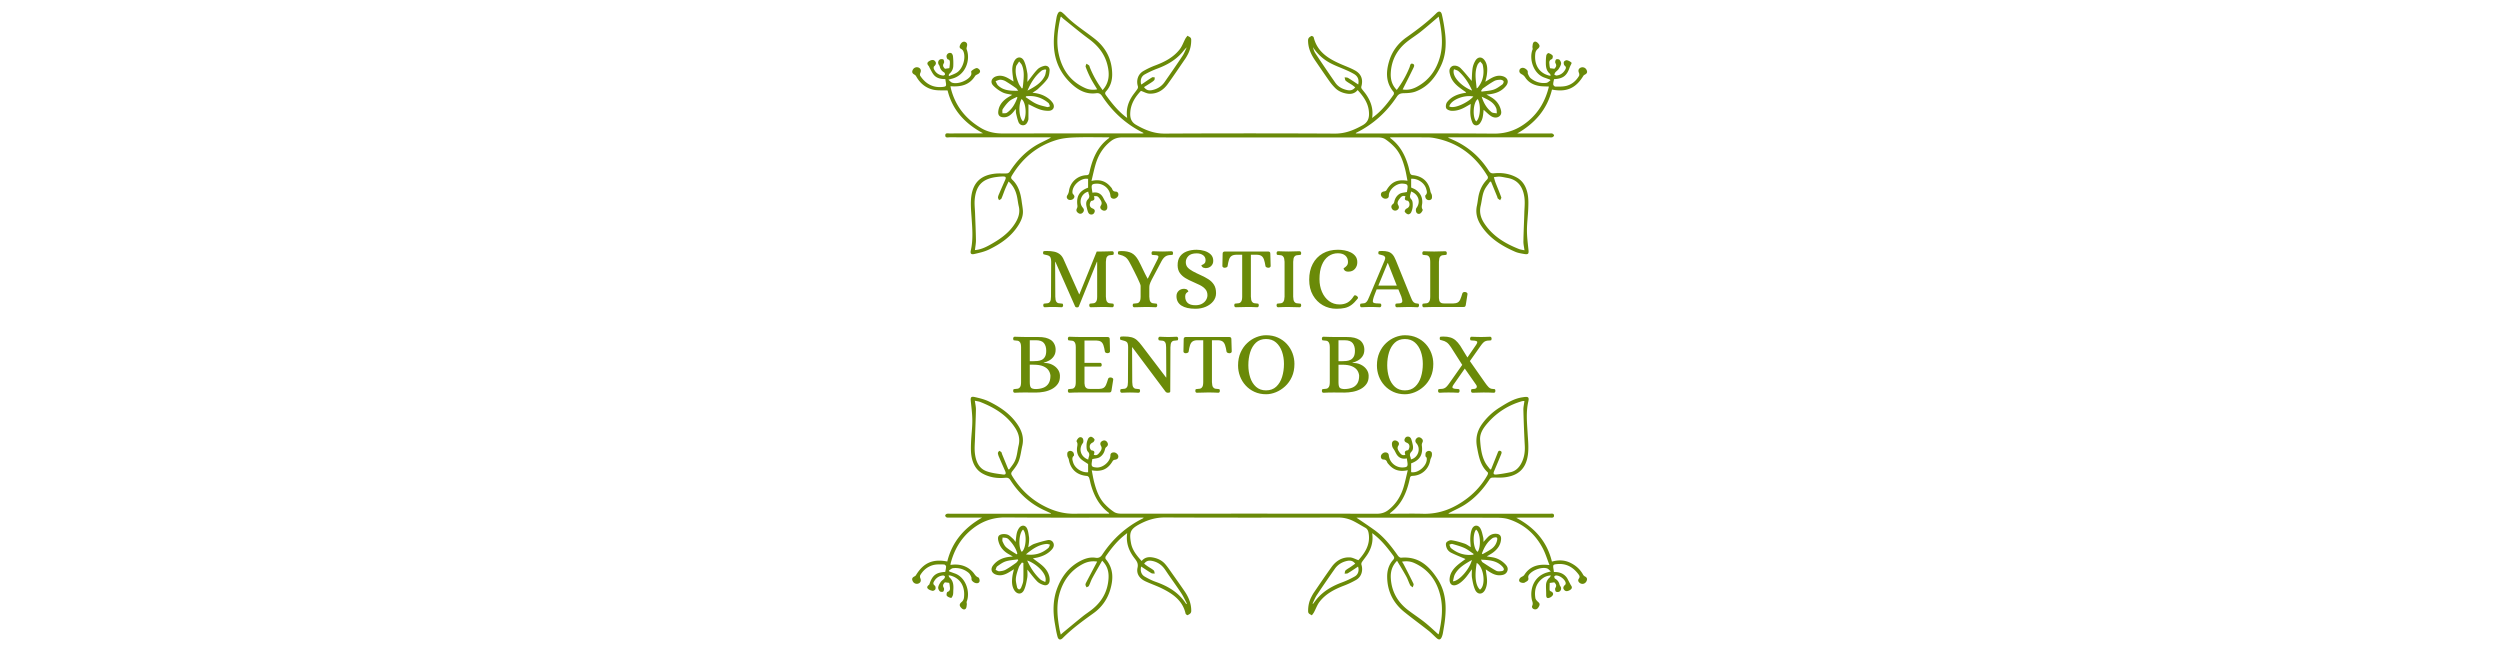 <svg xmlns="http://www.w3.org/2000/svg" xml:space="preserve" width="2000" height="521" data-id="lg_r9w1VHwFbQ8E6Xaker" data-version="1" viewBox="0 0 2000 521"><g data-padding="20"><g transform="translate(10 9.304)scale(.964)"><g fill="#6a8a08" paint-order="stroke"><path d="M892.79 149.397c-5.925 1.335-8.441 8.925-4.565 13.294 1.13 1.275 1.224 2.694.102 3.978s-2.575 1.42-3.952.425c-1.301-.935-1.93-2.125-1.046-3.8.357-.671.536-1.58.425-2.337-1.08-7.616 1.58-12.223 8.857-14.858v-7.301c-5.941-1.233-13.693 5.644-12.945 11.704.059.459.442.918.773 1.284 1.105 1.181 1.054 2.346-.008 3.476-1.148 1.216-3.57 1.42-4.658.374-1.207-1.156-1.046-2.312-.111-3.689a8.5 8.5 0 0 0 1.114-3.383 15.13 15.13 0 0 1 14.305-12.818c1.726-.06 2.236-.535 2.618-2.261 2.43-11.075 6.494-21.284 16.04-28.364.17-.12.263-.34.629-.817h-2.448c-8.96 0-17.935-.246-26.886.103-5.032.195-10.225.739-15.002 2.235-16.006 4.99-28.093 15.13-36.686 29.495-.774 1.292-.901 2.142.348 3.324 5.1 4.836 6.894 11.177 7.786 17.884.332 2.515.808 5.023 1.012 7.556.374 4.684-1.437 8.73-3.885 12.597-5.89 9.29-14.594 15.224-24.2 19.899-3.748 1.827-7.972 2.779-12.07 3.714-2.864.655-3.671-.255-3.034-3.094 2.032-9.044 1.207-18.096.604-27.2-.391-5.907-1.012-11.968-.18-17.765 1.676-11.645 8.238-17.4 19.95-18.623 3.188-.332 6.444 0 9.657-.179a3.4 3.4 0 0 0 2.21-1.377c5.38-8.355 11.976-15.572 20.34-20.961 3.74-2.414 7.88-4.208 11.849-6.273.663-.348 1.369-.62 2.015-1.326h-2.38q-40.8.009-81.592-.025c-1.385 0-3.672.773-3.69-1.522-.016-2.473 2.373-1.649 3.818-1.657 8.194-.077 16.379-.034 24.573-.043.73 0 1.462-.06 2.94-.127-15.341-8.186-25.575-19.72-29.4-35.53-4.208-.17-8.118.204-11.764-.595-6.401-1.394-11.161-5.39-14.348-11.17a3.4 3.4 0 0 0-1.377-1.342c-1.922-1.046-2.347-2.253-1.327-4.149a3.74 3.74 0 0 1 4.973-1.615c1.683.842 2.048 2.5 1.198 4.327-.314.68-.442 1.827-.076 2.38 4.3 6.443 10.166 9.979 18.148 9.29 3.382-.297 3.62-.62 3.076-3.969-.136-.824-.246-1.649-.382-2.584-3.698.008-7.15-.629-9.554-3.477-1.403-1.657-2.287-3.757-3.383-5.66-.323-.57-.476-1.267-.893-1.743-1.59-1.81-1.42-2.992.697-4.182 1.607-.91 3.358-1.309 4.633.255 1.224 1.496.646 2.941-.816 4.216-.417.365-.485 1.59-.213 2.193 1.48 3.298 4.13 5.108 7.71 5.474.5.051 1.445-.502 1.513-.884.094-.544-.272-1.505-.731-1.76a7.23 7.23 0 0 1-3.621-4.853 4.3 4.3 0 0 0-.688-1.386c-1.182-1.632-.58-4.08 1.342-4.658.774-.229 2.202-.119 2.5.357.475.765.705 2.244.263 2.924-1.377 2.16-.187 3.417.926 4.633l3.655-.502c.136-1.249.442-2.89.442-4.539 0-1.13.034-2.363-1.717-2.796-.595-.145-1.258-2.117-1.028-3.035.434-1.708 2.023-2.72 3.766-2.159.739.238 1.436 1.65 1.53 2.601q.424 3.893.27 7.812a8.76 8.76 0 0 1-3.186 6.698c-.34.28-.45.824-.671 1.25l.458.696c2.108-.926 4.352-1.632 6.29-2.839 5.024-3.136 7.778-12.155 5.5-17.595a4 4 0 0 0-1.683-1.963c-1.921-.918-1.59-2.236-.901-3.655.986-2.049 2.728-2.95 4.24-2.202 1.667.825 1.625 2.219 1.242 3.774-.187.748-.442 1.666-.187 2.312 3.366 8.636-.773 21.556-12.342 24.404-.663.162-1.317.374-2.84.808 1.336 1.079 2.135 2.15 3.163 2.473 4.7 1.496 12.819-1.649 15.394-5.805.264-.426.468-.953.51-1.446.077-.841-.348-2.125.068-2.473 1.224-1.046 2.686-2.049 4.216-2.406.765-.178 2.278.884 2.72 1.76.663 1.3-.187 2.482-1.504 3.204-.842.468-1.922.867-2.39 1.607-4.733 7.565-11.916 9.163-20.433 8.483.128.68.22 1.385.39 2.074 3.707 14.484 12.369 25.202 25.1 32.716 5.433 3.205 11.417 4.429 17.75 4.42 38.632-.05 77.265-.025 115.906-.025.306 0 .612-.042 1.062-.076-.17-.247-.246-.46-.391-.536-14.101-6.995-25.321-17.246-33.957-30.328-1.301-1.963-2.695-2.737-4.905-2.431-7.94 1.097-14.458-2.261-20-7.284-9.24-8.365-14.4-18.786-15.105-31.493-.45-8.211.799-16.15 2.185-24.123.187-1.054.527-2.108.977-3.077.927-1.972 2.159-2.244 3.842-.901q1.445 1.165 2.737 2.499c7.25 7.489 16.159 12.895 24.242 19.329 9.359 7.446 14.272 17.263 14.365 29.308.043 5.253-1.394 10.09-4.99 14.076-1.053 1.173-1.121 1.997-.135 3.349 4.75 6.511 9.74 12.775 16.14 17.782.35.272.724.518 1.429 1.02-.994-6.299.417-11.807 3.426-16.873 1.487-2.507 3.45-4.734 5.083-7.165.382-.57.578-1.539.382-2.168-1.521-4.81 0-9.953 4.344-12.563a64 64 0 0 1 10.208-4.836c7.778-2.933 15.02-6.69 20.205-13.362 1.989-2.55 3.05-5.806 4.607-8.704.484-.901 1.19-1.692 1.802-2.533 1.207.91 3.034 1.147 3.077 3.255.076 4.42-.825 8.585-2.941 12.478-.587 1.088-1.173 2.185-1.87 3.196-4.845 7.064-9.614 14.178-14.62 21.123-3.715 5.16-8.781 8.338-15.335 8.015-2.21-.11-4.352-1.402-6.944-2.295-4.411 4.599-8.296 10.294-8.831 17.57-.315 4.216.33 8.058 4.785 10.616 7.412 4.259 14.816 7.31 23.707 7.26q70.703-.375 141.397 0c8.56.042 15.708-2.908 22.882-6.903 5.134-2.856 5.754-7.131 5.15-12.155-.815-6.791-4.623-11.968-9.264-17.076-2.21 2.78-5.16 3.519-8.466 3.052-3.918-.562-7.471-1.998-10.285-4.854a42.5 42.5 0 0 1-4.48-5.287c-4.088-5.797-8.066-11.67-12.078-17.535-3.408-4.99-5.822-10.277-5.831-16.541 0-2.261 1.41-2.899 2.78-3.706.322-.196 1.733.535 1.86 1.028 3.06 12.64 12.87 18.199 23.648 22.797 3.612 1.539 7.327 2.916 10.735 4.828 5.253 2.95 6.843 7.625 5.16 13.413-.153.527.034 1.318.365 1.776 1.207 1.7 2.644 3.239 3.8 4.965 3.8 5.677 5.967 11.823 4.802 19.277 1.488-1.19 2.678-2.09 3.817-3.06 5.508-4.709 9.894-10.395 14.008-16.294.374-.527.374-1.836-.026-2.304-6.58-7.803-6.358-16.592-3.638-25.619 2.465-8.177 7.395-14.747 14.348-19.669 8.704-6.17 17.255-12.503 24.837-20.068 2.142-2.134 3.96-1.675 4.624 1.402a142 142 0 0 1 2.78 16.864c.782 8.534.213 17.068-3.434 24.965-4.488 9.698-10.838 17.91-21.25 21.811-2.924 1.096-6.29 1.317-9.46 1.368-2.653.043-4.43.408-6.087 2.899-8.56 12.928-19.745 23.026-33.702 29.937-.11.051-.162.204-.442.595h2.839c37.247 0 74.485-.187 111.732.119 11.17.093 20.417-3.494 28.79-10.557 9-7.59 14.254-17.255 16.983-28.5-2.822-.162-5.585-.043-8.245-.528-4.77-.875-8.874-2.992-11.594-7.301a7.2 7.2 0 0 0-2.652-2.338c-1.615-.841-2.423-1.929-1.87-3.706.442-1.428 2.533-2.142 4.148-1.326a5.95 5.95 0 0 1 2.44 2.015c.45.731.05 1.946.424 2.771.578 1.283 1.24 2.728 2.295 3.57 3.766 3.009 8.169 4.386 12.97 3.774 1.183-.153 2.237-1.318 3.342-2.023l-.35-.672q-2.345-.858-4.7-1.691c-9.24-3.281-12.8-15.683-9.791-23.256.289-.714-.18-1.7-.06-2.525.17-1.19.204-2.694.927-3.442 1.156-1.19 2.558-.476 3.63.637 1.929 2.023 1.657 3.341-.476 5.083a5.6 5.6 0 0 0-1.717 3.4c-1.037 8.339 2.184 16.057 11.509 18.48.272.067.586.008 1.334.008-.348-.714-.45-1.318-.816-1.615-2.771-2.32-3.29-5.483-3.298-8.789 0-2.142.06-4.318.408-6.418.119-.748 1.369-2.014 1.75-1.895 1.284.391 2.695 1.08 3.469 2.091.425.552-.076 2.754-.595 2.932-2.865.995-2.091 3.154-1.98 5.117.05.901.322 1.785.44 2.44l3.597.45c1.148-1.224 2.218-2.507.893-4.658-.434-.697-.12-2.388.484-3.026.442-.467 2.295-.34 2.839.204.808.8 1.522 2.295 1.343 3.332-.272 1.573-1.207 3.086-2.117 4.463-.654.986-1.784 1.649-2.575 2.567-.46.535-.663 1.283-.977 1.938.629.28 1.283.841 1.878.782 3.23-.315 5.602-2.066 7.208-4.828.689-1.182 1.003-2.244-.45-3.4-.663-.527-.952-2.202-.638-3.077.255-.714 1.776-1.539 2.542-1.386a8 8 0 0 1 3.816 2.074c.298.298-.74 1.955-1.164 2.984-.111.272-.255.544-.35.824-2.336 6.996-5.515 9.444-13.012 9.826-.247 1.42-.731 2.916-.672 4.395.026.646 1.139 1.793 1.76 1.793 3.119-.017 6.358.128 9.324-.663 4.446-1.198 7.897-4.156 10.277-8.151.382-.646.323-1.836 0-2.567-.774-1.76-.502-3.281 1.07-4.19a3.715 3.715 0 0 1 5.152 1.555c1.003 1.904.578 3.111-1.394 4.105-.434.221-.918.536-1.156.935-6.222 10.294-13.983 13.779-26.061 11.433-3.995 16.456-14.23 28.084-28.858 36.414h26.996c.774 0 1.624-.128 2.287.161.578.255 1.317 1.029 1.283 1.539-.025.518-.816 1.207-1.42 1.436-.68.255-1.521.102-2.294.102h-83.905l-.153.349 3.62 1.598c12.607 5.516 22.55 14.161 29.955 25.712 1.182 1.836 2.193 2.389 4.548 2.151 6.545-.663 13.047.357 18.819 3.587 5.397 3.017 8.015 8.347 9.027 14.212.646 3.757.535 7.684.39 11.517-.22 6.01-1.062 12.011-1.07 18.012 0 5.295.654 10.6 1.232 15.878.408 3.68-.051 4.378-3.74 3.74-2.5-.433-5.074-.858-7.37-1.861-10.964-4.786-20.91-10.949-27.803-21.149-3.536-5.227-5.236-10.76-3.842-17.076.502-2.252.74-4.573 1.122-6.851.986-5.788 3.315-10.88 7.514-15.096.442-.45.646-1.725.34-2.252-10.336-17.519-25.194-28.688-45.492-32.105a33 33 0 0 0-5.525-.349c-9.962-.034-19.932-.017-29.996-.017.085.29.085.578.212.672 7.956 5.882 12.29 14.084 14.935 23.358.544 1.93.84 3.927 1.479 5.822.212.63 1.105 1.42 1.734 1.471 8.372.654 13.702 5.44 15.12 13.625.188 1.063 1.038 2.023 1.19 3.086.154 1.071.214 2.618-.407 3.238-1.283 1.284-3.145 1.054-4.352-.229-.612-.655-1.003-2.584-.595-2.95 1.887-1.7 1.122-3.553.638-5.32-1.386-5.016-7.115-8.815-12.495-8.39v7.259c1.394.663 2.737 1.105 3.842 1.87 3.765 2.61 5.652 6.222 5.372 10.871-.111 1.845-.952 3.655.348 5.568.306.442-.841 2.329-1.725 3.026a2.295 2.295 0 0 1-3.57-.833c-.46-.978-.493-2.746.11-3.536 3.732-4.905 1.81-11.475-4.496-13.685-.043 2.27-2.074 4.165.357 6.672 1.122 1.156 1.105 3.723 1.045 5.636a13.6 13.6 0 0 1-1.394 5.185c-.348.756-1.776 1.632-2.465 1.462a4.76 4.76 0 0 1-2.745-2.219c-.255-.484.629-2.159 1.343-2.465 2.176-.935 2.924-2.482 2.507-4.59-.153-.782-.926-1.997-1.504-2.048-2.67-.255-2.525-1.709-1.717-3.57-2.304-1.046-3.587.246-4.76 1.768-1.25 1.615-2.482 3.366-1.301 5.448.952 1.683.723 2.95-.714 4.03a3.11 3.11 0 0 1-4.326-.766c-1.03-1.58-.876-2.992.782-4.207.527-.391.884-1.216 1.028-1.904.595-2.805 2.134-5.117 4.463-6.511 1.589-.952 3.748-.969 6.009-1.496l.39-2.431c.554-3.604-.067-4.208-3.756-4.522-5.584-.485-11.696 5.16-11.653 10.004.017 1.853-1.284 2.533-2.95 2.516-1.717-.017-3.612-1.742-3.612-3.332 0-1.802 1.105-2.524 2.796-2.754.638-.085 1.496-.433 1.785-.935 4.046-6.876 8.985-9.248 17.468-7.862-.697-3.477-1.2-6.783-2.05-9.996-1.733-6.528-3.951-12.912-8.694-17.944a44.2 44.2 0 0 0-7.71-6.579c-1.547-1.028-3.774-1.419-5.695-1.419-35.538-.051-71.085.017-106.624.017q-52.955-.009-105.935-.085c-3.494 0-6.588.884-9.41 3.085-6.477 5.041-10.523 11.645-12.767 19.397-1.25 4.327-2.167 8.747-3.366 13.66 6.715-1.547 11.722.051 15.7 4.675.5.586 1.113 1.147 1.377 1.844.569 1.513 1.343 2.287 3.145 2.33 1.419.033 2.269 1.249 2.074 2.821-.204 1.607-2.168 3.18-3.851 3.086-1.572-.094-2.567-.825-2.728-2.542-.553-5.754-5.797-10.225-11.637-9.953-3.697.17-4.292.892-3.74 4.522l.45 3c3.562-.73 6.478.238 8.44 3.298.664 1.029 1.14 2.168 1.744 3.239.637 1.139 1.589 2.184 1.912 3.4.315 1.181.459 2.788-.11 3.74-.884 1.487-2.644 1.555-4.097.586-1.292-.858-1.828-2.193-.893-3.604 1.343-2.031.357-3.723-.705-5.304-1.683-2.516-2.457-2.813-5.075-2.405.765 1.997.706 3.51-2.031 3.8-.544.059-1.207 1.674-1.326 2.634-.204 1.632.442 2.95 2.193 3.63 1.394.535 2.388 1.513 1.657 3.238-.688 1.632-2.023 2.16-3.587 1.683-.68-.204-1.385-.986-1.674-1.674-.561-1.369-.876-2.848-1.224-4.301-.536-2.244-.757-4.641.918-6.375 1.419-1.462 1.564-2.737.858-4.437-.255-.612-.306-1.309-.45-1.972Zm-66.164-8.423c-1.063 2.312-2.057 4.309-2.9 6.375-1.053 2.567-1.894 5.219-3.025 7.752-.28.629-1.326.926-2.014 1.377-.306-.774-.893-1.564-.842-2.312.068-1.037.544-2.083.969-3.069q2.397-5.644 4.905-11.228c1.062-2.372.67-3.111-1.93-3.069a49 49 0 0 0-5.066.425c-11.62 1.454-17.051 6.792-18.181 18.445-.374 3.876.136 7.846.272 11.764.255 7.387.62 14.782.73 22.168.043 2.712-.526 5.432-.832 8.296 4.41-.374 8.202-2.031 11.857-4.037 8.602-4.726 16.635-10.107 21.837-18.794 2.499-4.182 3.859-8.517 2.677-13.447-.595-2.473-.841-5.015-1.343-7.514-.977-4.938-2.898-9.392-7.114-13.132m428.128 57.094c-.34-2.66-.935-5.066-.893-7.446.136-7.854.527-15.708.757-23.562.127-4.31.637-8.687.059-12.911-1.13-8.322-5.108-14.671-14.288-16.184-2.057-.34-4.09-.884-6.154-1.02-1.615-.111-3.256.255-4.888.408.442 1.496.79 3.034 1.352 4.488 1.58 4.097 3.315 8.134 4.802 12.265.22.62-.595 1.607-.926 2.423-.672-.51-1.403-.952-1.981-1.547-.29-.298-.272-.867-.442-1.301l-5.134-12.512-.8-.093c-1.325 1.844-2.795 3.604-3.943 5.55-2.61 4.446-2.694 9.588-3.86 14.442-1.3 5.465.069 10.191 3.027 14.688 6.979 10.59 17.264 16.719 28.722 21.25 1.343.527 2.83.671 4.59 1.062M904.74 65.154c.374-.519.544-.774.739-1.012 4.938-6.06 4.905-12.98 3.137-20.009-2.295-9.154-7.888-15.98-15.453-21.53-7.2-5.287-14.034-11.076-21.021-16.66-.688-.553-1.292-1.199-2.006-1.862-.255.442-.425.629-.476.833-2.261 10.09-3.646 20.307-1.385 30.498 2.813 12.708 9.68 22.585 21.955 28.025a15.9 15.9 0 0 0 9.91 1.037c-1.945-3.281-3.926-6.316-5.583-9.52a84 84 0 0 1-3.953-9.112c-.263-.697.383-1.734.604-2.618.748.476 1.572.867 2.218 1.462.357.323.4.977.595 1.487a81.6 81.6 0 0 0 10.719 18.989Zm248.905-.561c3.986.697 7.896-.145 11.602-2.091 10.353-5.44 16.499-14.246 19.465-25.271 2.295-8.551 1.7-17.289.255-25.95-.39-2.372-.91-4.726-1.385-7.149-5.21 4.395-10.013 8.619-15.011 12.606-3.672 2.932-7.718 5.397-11.39 8.338-8.202 6.562-12.792 15.139-13.38 25.67-.288 5.304.902 10.226 4.973 14.229a83.3 83.3 0 0 0 10.617-18.776c.51-1.275.56-3.723 2.72-2.873 2.006.79.765 2.762.162 4.02-2.772 5.746-5.696 11.424-8.628 17.247m-39.364-1.76c-.884-.688-1.623-1.343-2.43-1.887-1.794-1.198-3.75-2.184-5.39-3.561-.663-.553-.671-1.887-.977-2.865.96.153 2.074.034 2.847.493 2.865 1.709 5.61 3.604 8.45 5.457.807-3.978-.204-6.715-3.41-8.661a59 59 0 0 0-6.391-3.205c-4.496-2.014-9.171-3.655-13.506-5.967a38.25 38.25 0 0 1-14.272-13.183c.476 1.734.935 3.485 1.887 4.913a1269 1269 0 0 0 16.71 24.684c2.339 3.349 5.815 5.202 9.819 6.052 2.533.535 4.743.212 6.664-2.279Zm-175.27-.204c1.828 2.567 3.953 3.026 6.4 2.559 4.447-.85 8.093-3.035 10.686-6.741 5.03-7.2 10.03-14.424 14.89-21.743 1.438-2.167 2.356-4.683 3.512-7.046-1.71 1.436-2.865 3.179-4.242 4.717-5.49 6.12-12.41 10.005-20.051 12.852a76.5 76.5 0 0 0-10.66 4.93c-2.914 1.632-3.8 4.837-2.863 8.347.27-.153.526-.272.756-.425 2.745-1.853 5.44-3.774 8.253-5.525.536-.331 1.496 0 2.26.034-.126.765 0 1.743-.432 2.244-.79.91-1.87 1.598-2.89 2.27-1.785 1.181-3.63 2.278-5.627 3.527Zm176.273 357.298c4.973 3.408 10.15 6.825 15.18 10.455 7.88 5.695 13.737 13.26 19.279 21.122.57.808 1.802 1.751 2.644 1.674 14.518-1.3 23.384 6.945 30.455 18.02 6.58 10.303 7.234 21.769 5.925 33.508-.408 3.672-1.088 7.318-1.7 10.973a15.3 15.3 0 0 1-.884 3.111c-1.003 2.508-2.363 2.865-4.377 1.088-2.261-1.998-4.301-4.242-6.664-6.103-6.605-5.21-13.405-10.166-19.958-15.427-9.325-7.489-14.28-17.264-14.383-29.3-.05-5.253 1.352-10.107 4.973-14.076 1.19-1.309 1.003-2.21.026-3.545-4.71-6.443-9.665-12.648-16.006-17.595-.348-.272-.722-.518-1.436-1.037.969 6.282-.408 11.79-3.426 16.847-1.496 2.508-3.451 4.735-5.083 7.166-.382.57-.595 1.538-.4 2.167 1.522 4.837.034 9.98-4.31 12.563a70.6 70.6 0 0 1-10.65 4.998c-7.6 2.941-14.705 6.656-19.78 13.201-1.98 2.558-3.068 5.805-4.623 8.704-.485.91-1.182 1.708-1.777 2.558-1.24-.875-3.051-1.139-3.094-3.238-.085-4.335.765-8.44 2.814-12.266.62-1.156 1.232-2.329 1.972-3.408 4.845-7.064 9.613-14.178 14.61-21.123 3.716-5.159 8.773-8.347 15.327-8.04 2.21.101 4.36 1.393 7.012 2.303 5.338-5.993 10.08-12.895 8.458-22.38-.332-1.939-.96-3.528-2.763-4.531-3.502-1.938-6.902-4.097-10.497-5.848a27.54 27.54 0 0 0-12.325-2.627c-47.83.085-95.66.162-143.49-.059-7.997-.034-14.933 2.201-21.75 5.958-7.25 3.995-7.795 7.021-6.392 15.122 1.02 5.907 4.7 10.472 8.874 15.053 2.329-2.932 5.457-3.57 8.908-3 4.156.697 7.88 2.371 10.659 5.593 2.057 2.388 3.816 5.032 5.635 7.607q5.16 7.268 10.226 14.595c3.442 4.981 5.763 10.319 5.72 16.575-.017 2.286-1.64 2.745-2.966 3.578-.238.145-1.598-.73-1.726-1.3-2.448-10.778-10.472-16.346-19.524-20.842-4.48-2.227-9.257-3.834-13.796-5.95-4.726-2.202-7.718-6.112-6.562-11.28.85-3.79-.918-5.763-2.762-8.202-4.497-5.933-6.962-12.495-5.831-20.553-1.454 1.156-2.635 2.048-3.766 3.017-5.508 4.71-9.902 10.387-14.016 16.295-.374.535-.391 1.844 0 2.303 6.587 7.795 6.375 16.592 3.655 25.611a36.13 36.13 0 0 1-13.796 19.252c-8.908 6.41-17.773 12.844-25.56 20.647-1.886 1.887-3.595 1.496-4.31-1.088-.976-3.553-1.554-7.225-2.192-10.863-1.717-9.809-1.683-19.635 1.777-29.028 3.62-9.8 9.656-17.9 19.176-22.916 4.037-2.125 8.228-3.468 12.886-2.737 2.397.374 4.012-.382 5.49-2.618 8.594-13.005 19.797-23.179 33.839-30.124.11-.05.17-.204.493-.603h-2.856c-37.247 0-74.485.187-111.732-.119-11.17-.094-20.417 3.485-28.798 10.54-8.61 7.259-13.804 16.464-16.677 27.166-.136.493-.17 1.011-.272 1.7 5.287-.765 10.19-.153 14.628 2.584a19.6 19.6 0 0 1 4.02 3.4c1.412 1.564 2.21 3.587 4.523 4.411.663.238 1.258 2.321.96 3.281-.518 1.675-2.32 1.734-3.74 1.224a5.95 5.95 0 0 1-2.66-2.074c-.468-.697-.077-1.929-.442-2.754-.578-1.283-1.233-2.728-2.278-3.57a16.83 16.83 0 0 0-12.971-3.79c-1.19.152-2.244 1.317-3.366 2.014l.34.688 4.692 1.692c9.282 3.298 12.81 15.708 9.809 23.247-.29.714.16 1.692.05 2.516-.17 1.19-.186 2.695-.91 3.451-1.146 1.199-2.557.502-3.628-.62-1.938-2.023-1.675-3.383.45-5.092a5.6 5.6 0 0 0 1.726-3.383c1.045-8.27-2.125-16.048-11.492-18.487-.272-.068-.587-.009-1.326-.009.323.689.425 1.292.782 1.607 3.22 2.822 3.485 6.52 3.213 10.404-.102 1.377.017 2.796-.298 4.114-.23.96-1.173 2.618-1.513 2.541-1.3-.263-2.805-.841-3.587-1.819-.476-.595-.05-2.932.468-3.128 2.95-1.096 2.082-3.323 1.946-5.346-.06-.825-.314-1.64-.442-2.236l-3.561-.45c-1.13 1.215-2.236 2.49-.893 4.641.434.697.128 2.388-.476 3.026-.442.467-2.295.348-2.84-.196-.806-.799-1.52-2.295-1.35-3.332.263-1.564 1.19-3.102 2.116-4.454.706-1.037 1.92-1.725 2.77-2.677.418-.468.8-1.258.69-1.81-.077-.392-1.03-.893-1.547-.85a9.01 9.01 0 0 0-7.072 4.266c-.901 1.36-1.717 2.72.238 4.157.603.442.799 2.082.493 2.915-.255.689-1.615 1.522-2.32 1.394-1.412-.255-3.027-.833-3.98-1.827-1.121-1.182-.101-2.397 1.072-3.247.204-.153.272-.519.366-.799 2.354-7.013 5.542-9.46 13.022-9.826.255-1.496.697-3.06.68-4.624 0-.561-1.148-1.573-1.768-1.573-2.975-.017-6.07-.238-8.891.502-4.616 1.207-8.237 4.182-10.72 8.313-.39.646-.33 1.836-.007 2.567.807 1.819.433 3.502-1.258 4.318a3.74 3.74 0 0 1-4.964-1.675c-1.012-1.904-.578-3.119 1.385-4.105a3 3 0 0 0 1.165-.927c6.256-10.319 14-13.804 26.06-11.44 4.004-16.448 14.23-28.085 28.867-36.415h-27.225c-.765 0-1.615.077-2.278-.22-.51-.221-1.105-.978-1.088-1.48.017-.501.67-1.215 1.198-1.394.774-.255 1.674-.153 2.525-.153h83.903l.136-.331-5.678-2.627c-11.747-5.465-20.901-13.889-27.871-24.709-1.182-1.836-2.194-2.389-4.54-2.15-6.545.671-13.047-.358-18.82-3.588-5.396-3.017-8.014-8.347-9.026-14.212-.646-3.757-.535-7.684-.39-11.517.22-6.01 1.07-12.01 1.07-18.011 0-5.373-.697-10.753-1.258-16.108-.357-3.426.145-4.276 3.528-3.502 3.952.901 8.007 1.887 11.61 3.663 9.359 4.607 17.876 10.37 23.818 19.33 3.544 5.346 5.236 10.939 3.79 17.314-.951 4.207-1.41 8.576-2.872 12.588-1.13 3.094-3.273 5.908-5.364 8.517-1.14 1.42-1.224 2.244-.34 3.723 7.31 12.147 17.315 21.242 30.277 27.013 6.843 3.043 13.966 4.743 21.53 4.633 9.58-.145 19.16-.034 28.84-.034-.084-.289-.084-.57-.211-.672-7.956-5.882-12.291-14.084-14.935-23.358-.544-1.929-.841-3.927-1.48-5.822-.211-.629-1.095-1.42-1.733-1.47-8.38-.655-13.702-5.44-15.13-13.626-.187-1.063-1.037-2.023-1.181-3.086-.153-1.07-.213-2.618.4-3.238 1.283-1.284 3.144-1.054 4.35.221.613.654 1.004 2.584.596 2.95-1.887 1.7-1.122 3.552-.637 5.32 1.385 5.015 7.114 8.806 12.495 8.398v-6.817c-2.278-1.58-4.42-2.694-6.078-4.3-2.43-2.355-3.417-5.44-3.145-8.874.145-1.845.96-3.655-.34-5.56-.306-.45.842-2.329 1.726-3.026a2.295 2.295 0 0 1 3.57.825c.459.977.493 2.745-.11 3.536-3.732 4.913-1.811 11.466 4.496 13.693.042-2.269 2.074-4.165-.357-6.664-1.122-1.156-1.105-3.723-1.054-5.635.05-1.751.646-3.579 1.394-5.185.348-.757 1.776-1.64 2.456-1.462a4.85 4.85 0 0 1 2.754 2.218c.255.485-.62 2.151-1.343 2.474-2.04.901-2.907 2.312-2.533 4.36.162.859.918 2.21 1.522 2.27 2.66.289 2.533 1.717 1.708 3.579 2.304 1.045 3.587-.247 4.76-1.76 1.25-1.615 2.482-3.366 1.31-5.448q-1.53-2.695.917-4.132c1.496-.875 3.086-.612 4.106.867 1.07 1.547.884 2.984-.774 4.2-.527.39-.884 1.215-1.028 1.903-.595 2.805-2.134 5.117-4.463 6.511-1.59.952-3.74.97-6.01 1.496-.076.502-.246 1.462-.39 2.431-.553 3.604.068 4.208 3.757 4.531 5.593.484 11.696-5.16 11.653-9.996-.017-1.853 1.284-2.533 2.95-2.516 1.717.017 3.612 1.742 3.612 3.332 0 1.802-1.105 2.524-2.796 2.754-.638.085-1.496.434-1.785.935-4.055 6.885-8.985 9.257-17.468 7.863.697 3.476 1.199 6.783 2.049 9.996 1.734 6.527 3.952 12.911 8.695 17.943a44.2 44.2 0 0 0 7.71 6.579c1.547 1.028 3.774 1.42 5.695 1.42 35.538.05 71.085-.017 106.632-.017q52.955.008 105.936.093c3.595 0 6.732-.96 9.596-3.23 6.367-5.032 10.362-11.585 12.589-19.261 1.25-4.327 2.167-8.747 3.366-13.66-6.715 1.556-11.722-.05-15.7-4.675-.501-.586-1.113-1.147-1.377-1.844-.57-1.513-1.343-2.286-3.145-2.329-1.42-.034-2.27-1.25-2.074-2.822.204-1.607 2.168-3.179 3.85-3.086 1.573.094 2.568.825 2.729 2.542.553 5.754 5.797 10.225 11.637 9.953 3.697-.17 4.292-.892 3.74-4.513l-.45-3c-3.562.73-6.478-.239-8.441-3.299-.663-1.028-1.14-2.167-1.742-3.238-.638-1.139-1.59-2.185-1.913-3.4-.315-1.181-.46-2.788.11-3.74.884-1.488 2.644-1.556 4.097-.587 1.292.859 1.828 2.193.893 3.604-1.343 2.032-.357 3.723.714 5.304 1.122 1.65 2.388 3.358 5.057 2.397-.756-1.989-.705-3.502 2.032-3.782.544-.06 1.207-1.683 1.317-2.644.204-1.632-.442-2.949-2.193-3.629-1.394-.536-2.388-1.513-1.657-3.239.688-1.632 2.023-2.159 3.587-1.683.68.204 1.385.986 1.674 1.675.56 1.368.876 2.847 1.224 4.301.536 2.244.765 4.65-.918 6.375-1.428 1.462-1.547 2.745-.858 4.437.246.612.306 1.309.45 1.963 5.933-1.368 8.424-8.916 4.548-13.302-1.13-1.284-1.207-2.703-.094-3.978 1.122-1.275 2.576-1.411 3.953-.408 1.3.943 1.92 2.133 1.028 3.8a4.25 4.25 0 0 0-.425 2.337c1.088 7.599-1.572 12.197-8.865 14.85v7.301c6 1.19 13.736-5.678 12.937-11.722-.077-.578-1.012-1.07-1.03-1.623-.041-1.097-.092-2.542.528-3.222 1.182-1.283 3.069-1.504 4.344-.195.612.629.544 2.176.374 3.238-.196 1.216-1.071 2.321-1.275 3.545-1.233 7.429-7.072 12.775-14.595 13.047-1.547.06-2.006.51-2.337 2.032-2.406 11.169-6.486 21.445-16.082 28.585-.162.12-.255.34-.595.808h2.44c8.423 0 16.846-.187 25.26.042 14.137.374 26.232-4.819 37.146-13.26a62.9 62.9 0 0 0 16.218-18.843c.349-.612.62-1.887.306-2.176-6.24-5.67-7.53-13.32-8.984-21.063-1.343-7.157.034-13.362 4.25-19.235a51.9 51.9 0 0 1 14.84-13.779c5.9-3.68 11.807-7.378 18.913-8.33l.918-.153c3.698-.493 4.47.162 3.647 3.791-1.964 8.585-1.08 17.187-.578 25.815.357 6.145 1.07 12.427.23 18.453-1.641 11.645-8.237 17.391-19.95 18.615-3.188.332-6.443.017-9.656.17-.723.034-1.675.595-2.074 1.207-5.415 8.424-12.045 15.708-20.468 21.157-3.68 2.371-7.735 4.156-11.637 6.188-.73.382-1.513.646-2.21 1.402h2.389q40.91-.017 81.83.026c1.334 0 3.425-.655 3.467 1.547.043 2.176-2.031 1.649-3.383 1.657-8.347.043-16.694.017-25.032.026-.731 0-1.454.068-2.924.136 15.342 8.177 25.576 19.728 29.597 36.346 5.363-1.488 10.42-1.377 15.29.994 4.566 2.227 8.212 5.423 10.635 9.962a3.74 3.74 0 0 0 1.572 1.403c1.75.909 2.006 2.193 1.216 3.859-.96 2.014-3.154 2.856-5.058 1.836-1.572-.842-2.43-2.363-1.351-3.842 1.198-1.632.518-2.652-.383-3.834-4.411-5.797-10.055-9.01-17.544-8.313-3.417.315-3.638.612-3.094 3.961.136.825.247 1.658.383 2.627 4.165-.136 7.777.994 10.37 4.258.986 1.233 1.58 2.78 2.354 4.182.536.96.986 1.98 1.615 2.882 1.003 1.428.638 2.677-1.198 3.723-1.607.909-3.35 1.317-4.641-.238-1.233-1.488-.69-2.967.816-4.208.383-.314.544-1.241.408-1.793-.74-2.958-5.083-6.129-8.11-5.925-.484.034-1.308.561-1.317.884-.017.604.272 1.522.73 1.785a7.23 7.23 0 0 1 3.63 4.845c.12.493.384.978.68 1.386 1.19 1.64.596 4.071-1.325 4.666-.774.238-2.202.136-2.508-.34-.484-.756-.722-2.244-.28-2.924 1.385-2.15.204-3.417-.918-4.65l-3.8.536c-.042 1.683-.153 3.774-.093 5.857.008.399.637.943 1.096 1.122 1.65.646 2.287 2.057 1.454 3.289a5.6 5.6 0 0 1-3.58 2.253c-1.622.195-1.826-1.36-1.81-2.831.043-2.601-.237-5.21-.152-7.811a8.5 8.5 0 0 1 3.136-6.477c.34-.281.468-.825.91-1.65-3.162.17-5.534 1.301-7.506 2.916-5.023 4.114-6.332 9.716-5.355 15.861.204 1.267 1.454 2.516 2.516 3.451 1.207 1.063 1.165 2.083.57 3.281-.79 1.581-1.82 3.018-3.885 2.584-1.521-.314-2.422-1.683-1.82-2.958.987-2.048-.075-3.638-.407-5.457-1.606-8.959 2.074-19.116 12.8-22.168.732-.212 1.472-.408 3.078-.85-1.326-1.088-2.108-2.15-3.128-2.482-4.581-1.487-12.614 1.513-15.24 5.61-.374.587-.51 1.53-.35 2.21.613 2.482-1.69 3.018-2.89 3.868-.84.603-2.897.297-3.934-.357-1.513-.961-.714-3.281 1.173-4.267.85-.442 1.844-.927 2.329-1.683 4.556-7.157 11.356-8.985 19.252-8.322l1.632.128c-1.887-4.811-3.255-9.401-5.414-13.583-6.095-11.798-15.445-20.154-28.118-24.336-3.29-1.088-6.98-1.326-10.49-1.334-38.555-.094-77.111-.06-115.667-.051-.306 0-.612.034-.595.034Zm-316.65-97.045c.34 2.66.935 5.066.893 7.454-.136 7.854-.527 15.708-.757 23.554-.127 4.31-.586 8.678-.06 12.911.774 6.231 3.069 12.164 9.478 14.561 4.326 1.615 9.112 2.091 13.736 2.754 2.363.34 2.814-.697 1.819-2.933a802 802 0 0 1-4.998-11.44 11 11 0 0 1-.994-3.299c-.043-.637.68-1.334 1.053-1.997.612.365 1.343.62 1.794 1.13.374.425.4 1.148.637 1.717l5.134 12.512.8.094c1.325-1.845 2.796-3.604 3.935-5.55 2.61-4.446 2.694-9.589 3.859-14.442 1.3-5.466-.068-10.192-3.026-14.688-6.978-10.591-17.263-16.72-28.713-21.25-1.343-.527-2.83-.672-4.59-1.063Zm456.085.289c-.425-.026-.655-.077-.876-.043-.46.06-.926.111-1.368.238a58.4 58.4 0 0 0-27.49 17.162c-3.807 4.224-7.462 8.984-7.046 14.909.459 6.477 1.139 13.124 4.386 19.023 1.08 1.963 2.635 3.655 3.978 5.474l.774-.17q2.677-6.63 5.304-13.277c.433-1.105.756-2.457 2.286-1.955s1.148 1.81.689 2.924a1005 1005 0 0 1-5.704 13.642c-1.028 2.397-.637 3.307 1.93 3.026 3.893-.416 7.777-1.079 11.602-1.912 4.004-.876 6.783-3.485 8.747-7.03 2.584-4.675 3.357-9.656 3.077-14.96q-.774-14.773-1.165-29.563c-.068-2.422.544-4.87.867-7.488Zm-71.4 193.647c.187-.374.39-.62.45-.91 2.227-10.089 3.613-20.315 1.318-30.506-2.84-12.605-9.69-22.414-21.845-27.854-3.145-1.411-6.46-1.717-10.115-1.088.527.841.977 1.445 1.317 2.108 2.78 5.406 5.602 10.795 8.22 16.277.34.714-.391 1.947-.621 2.941-.74-.612-1.776-1.071-2.176-1.862-1.19-2.329-1.946-4.887-3.204-7.165-2.397-4.352-5.024-8.568-7.66-13.03-4.291 4.368-5.5 9.29-5.175 14.611.67 11.092 5.763 19.856 14.535 26.503 4.488 3.4 9.23 6.477 13.634 9.979 3.91 3.111 7.514 6.596 11.33 9.996Zm-279.03-61.157c-2.873 5.057-5.644 9.766-8.236 14.568-1.097 2.023-1.743 4.284-2.788 6.341-.29.578-1.258.816-1.921 1.207-.323-.697-.833-1.377-.901-2.108-.06-.629.272-1.36.595-1.963q4.122-7.871 8.287-15.734l.825-1.564c-4.463-.697-8.39.12-12.104 2.091-10.32 5.483-16.473 14.289-19.39 25.322-2.506 9.512-1.486 19.142.23 28.688.256 1.419.638 2.813 1.029 4.504.833-.748 1.377-1.266 1.955-1.75 5.406-4.472 10.787-8.977 16.252-13.371 2.644-2.125 5.542-3.936 8.169-6.078 8.15-6.621 12.74-15.18 13.294-25.712.28-5.227-.918-10.098-5.296-14.458Zm174.573 35.597.476.162c1.428-1.81 2.746-3.723 4.318-5.406 5.432-5.831 12.18-9.554 19.593-12.308a73 73 0 0 0 10.642-4.956c2.924-1.649 3.816-5.066 2.737-8.194-2.814 1.853-5.585 3.774-8.466 5.517-.706.425-1.768.264-2.67.374.239-.926.188-2.176.774-2.72 1.284-1.181 2.907-1.989 4.369-2.992 1.233-.842 2.423-1.726 3.647-2.601-1.913-2.508-4.114-2.83-6.647-2.304-4.267.893-7.778 3.018-10.268 6.571a1079 1079 0 0 0-14.901 21.726c-1.462 2.201-2.422 4.734-3.604 7.114Zm-104.84.357.588-.357c-1.54-2.864-2.882-5.865-4.65-8.576-3.374-5.16-6.995-10.149-10.506-15.215-1.232-1.776-2.363-3.612-3.655-5.338a16.32 16.32 0 0 0-10.183-6.316c-2.524-.51-4.726-.136-6.485 2.355 1.003.748 1.938 1.496 2.932 2.167 1.658 1.114 3.477 2.049 4.98 3.332.62.527.62 1.785.902 2.712-.952-.119-2.082.051-2.83-.391-2.873-1.717-5.636-3.63-8.466-5.483-.876 3.562.034 6.639 2.924 8.33 2.907 1.7 5.975 3.256 9.146 4.37 10.293 3.62 19.312 8.899 25.304 18.41"/><path d="M846.456 67.346c5.218.424 9.34 1.886 12.945 4.504a15.3 15.3 0 0 1 3.987 4.072c1.929 3.17.305 6.273-3.4 6.375a21.3 21.3 0 0 1-7.48-1.139c-3.24-1.13-6.265-2.856-9.402-4.326 0 4.003.018 8.117-.016 12.24 0 .594-.222 1.215-.451 1.784-.697 1.7-1.65 3.264-3.697 3.426-2.015.161-3.486-1.02-4.15-2.763-.857-2.278-1.401-4.683-1.954-7.055-.238-1.02-.136-2.116-.212-3.714-1.054 1.292-1.76 2.235-2.542 3.102-2.09 2.304-4.462 3.978-7.811 3.817-2.983-.145-4.522-1.649-4.224-4.743.44-4.598 2.94-8.058 6.544-10.744 1.573-1.173 3.34-2.082 5.04-3.128-2.745-.654-5.618-.841-7.981-2.04a28 28 0 0 1-7.888-5.78c-2.61-2.839-1.147-6.358 2.576-7.548 3.247-1.037 6.273-.315 9.163 1.173 1.827.943 3.544 2.116 5.21 3.12-.382-3.418-1.062-6.835-1.028-10.243.025-2.295.646-4.811 1.75-6.817 2.134-3.868 6.214-3.85 8.059.119 1.428 3.068 2.082 6.553 2.669 9.928.39 2.244.076 4.615.076 7.335l1.165-1.496c2.397-3.017 4.607-6.222 7.276-8.959 1.35-1.385 3.476-2.295 5.406-2.788 2.635-.663 4.76 1.054 4.58 3.757-.16 2.389-.534 5.117-1.826 6.987-2.108 3.052-4.973 5.593-7.66 8.203-1.19 1.156-2.736 1.963-4.716 3.34Zm-8.815-3.588.646-.331c.153-1.216.34-2.423.45-3.647.485-5.142 1.072-10.319-.994-15.266-.493-1.181-1.555-2.125-2.354-3.179q-1.233 1.845-2.44 3.706c-.076.12-.042.306-.076.451-1.054 4.981.272 9.63 2.133 14.152.612 1.48 1.743 2.746 2.627 4.114Zm20.196-15.274-.74-.595c-1.054.366-2.303.484-3.12 1.139-5.447 4.369-8.967 10.14-11.661 16.524 5.678-2.983 11.288-6.06 14.314-12.078.748-1.496.833-3.315 1.215-4.99Zm-23.205 17.187c-.603-.731-1.08-1.649-1.827-2.176a127 127 0 0 0-8.645-5.712 9.35 9.35 0 0 0-4.343-1.258c-1.318-.017-2.653.748-3.98 1.173.665 1.207 1.09 2.669 2.04 3.57 4.609 4.369 10.525 4.513 16.764 4.394Zm6.503 4.59-.34.714c2.88 1.844 5.618 4.012 8.695 5.449 2.865 1.342 6.069 1.988 9.17 2.77.68.17 1.54-.356 2.322-.569-.28-.765-.52-1.538-.86-2.278-.152-.332-.492-.595-.79-.833-5.354-4.276-11.398-6.095-18.19-5.262Zm-7.166.994-.527-.458c-2.091 1.13-4.454 1.946-6.188 3.476-2.125 1.878-3.876 4.259-5.474 6.63-.57.842-.204 2.312-.272 3.494 1.24-.137 2.754.152 3.672-.468 4.564-3.085 6.944-7.726 8.797-12.673Zm3.4 1.293c-2.84 5.108-2.065 15.708 1.284 18.58 3.34-3.518 2.584-15.988-1.284-18.58m373.592-15.011c.196-3.264.204-6.953.722-10.583a17.9 17.9 0 0 1 2.194-6.026c2.099-3.74 5.72-3.791 8.058-.162 2.269 3.519 2.099 7.506 1.632 11.441-.23 1.896-.782 3.749-1.275 6.001 1.86-1.147 3.408-2.201 5.049-3.085 2.992-1.607 6.12-2.533 9.562-1.471 3.978 1.224 5.185 4.624 2.584 7.914-3.63 4.581-8.653 6.519-14.322 7.055-.442.042-.876.059-2.006.136l3.587 2.057c3.9 2.235 6.749 5.372 8.126 9.707.697 2.193 1.156 4.607-.876 6.239-2.057 1.666-4.717 1.343-6.757.085-2.355-1.454-4.301-3.579-6.375-5.372-.264 2.057-.383 4.437-.935 6.715a12.8 12.8 0 0 1-2.168 4.53c-1.785 2.338-4.82 2.253-6.103-.365a21.3 21.3 0 0 1-1.82-7.285c-.23-2.728.18-5.516.316-8.44q-2.304 1.343-4.675 2.669c-3.502 1.938-7.26 3.213-11.254 3.017-1.564-.076-3.86-.969-4.412-2.15-.62-1.335-.204-3.834.74-5.075 3.51-4.564 8.602-6.562 14.144-7.514q.68-.11 1.35-.246c.052-.009.086-.12.265-.374q-2.125-1.471-4.225-2.984c-4.071-2.941-7.65-6.324-9.018-11.373-.672-2.465-1.25-5.125 1.232-7.03 1.777-1.36 5.32-.841 7.625 1.53 3.264 3.358 6.162 7.064 9.044 10.422Zm4.13 6.103c.4-.204.647-.255.766-.4 4.65-5.601 5.788-12.044 4.267-18.997-.23-1.063-1.368-1.921-2.082-2.873-.748.884-1.768 1.649-2.21 2.669-2.78 6.383-1.411 12.928-.748 19.609Zm-18.801-15.845c-2.38 5.959 6.74 14.655 15.028 17.723-2.771-6.154-6.29-11.611-11.245-16.014-.986-.875-2.5-1.156-3.783-1.708m22.482 17.9.39.697c3.325-.51 6.767-.628 9.929-1.648 2.61-.842 4.956-2.644 7.242-4.268.706-.501 1.352-2.048 1.072-2.702-.306-.698-1.751-1.284-2.678-1.25-1.717.068-3.63.246-5.083 1.054-3.213 1.785-6.222 3.944-9.248 6.044-.688.476-1.088 1.368-1.623 2.065ZM1192.33 78.66c4.267 2.414 16.073-3.57 20-8.211-7.718-1.632-18.65 2.822-20 8.211m26.928-8.05c1.657 5.373 4.207 9.58 8.134 12.776 1.063.858 2.933.731 4.429 1.054-.162-1.462 0-3.06-.553-4.352-2.16-5.083-6.876-7.08-12.02-9.478Zm-3.23 1.964c-3.85 2.406-4.667 14.824-1.352 18.564 3.358-2.72 4.182-13.336 1.352-18.564M832.456 440.053c.323-2.575.45-4.879.943-7.097a12.8 12.8 0 0 1 1.81-4.208c1.947-2.94 5.33-2.89 6.792.281.97 2.1 1.207 4.573 1.573 6.91.212 1.36.11 2.78 0 4.165-.102 1.369-.383 2.729-.63 4.395 1.82-1.046 3.299-2.227 4.99-2.805a98 98 0 0 1 11.033-3.086c1.845-.39 3.834.281 4.752 2.151.943 1.912.314 3.833-1.012 5.389-3.06 3.595-7.123 5.559-11.61 6.732-1.31.34-2.661.535-4.293.85 2.584 1.946 4.972 3.595 7.2 5.448 3.076 2.567 5.49 5.653 6.425 9.656.247 1.037.332 2.151.28 3.213-.118 2.84-2.065 4.59-4.793 3.834-1.99-.552-4.131-1.564-5.542-3.017-2.933-3.018-5.432-6.469-8.177-9.826 0 2.15.306 4.462-.068 6.647-.595 3.45-1.2 7.029-2.627 10.174-1.861 4.089-5.907 4.004-8.253.11-2.1-3.493-1.972-7.394-1.47-11.262.246-1.887.79-3.74 1.266-5.933-1.998 1.207-3.698 2.346-5.5 3.29-2.881 1.496-5.89 2.252-9.154 1.232-3.868-1.207-5.117-4.547-2.652-7.743 3.45-4.488 8.287-6.511 13.787-7.123.663-.077 1.318-.128 2.66-.247-1.58-.892-2.61-1.462-3.638-2.057-3.96-2.295-6.842-5.491-8.16-9.945-.63-2.15-1.096-4.76 1.02-5.907 1.65-.893 4.216-.884 6.095-.332 1.776.519 3.255 2.202 4.76 3.494.782.671 1.326 1.606 2.15 2.626Zm6.45 17.476-1.24-.323c-.867 1.292-2.04 2.482-2.541 3.902-1.046 2.958-2.125 6.001-2.431 9.086-.255 2.5.493 5.134 1.02 7.667.144.672 1.07 1.581 1.7 1.641.527.042 1.402-.91 1.666-1.59.74-1.92 1.64-3.918 1.742-5.916.247-4.802.085-9.639.085-14.458Zm18.123 15.827c2.5-6.519-7.794-15.546-14.943-17.85 2.627 5.908 6.078 11.161 10.727 15.538 1.088 1.02 2.686 1.505 4.216 2.321Zm-22.397-18.062-.425-.731c-3.324.51-6.758.646-9.928 1.649-2.542.807-4.854 2.524-7.072 4.114-.765.552-.935 1.921-1.377 2.924 1.02.425 2.065 1.25 3.05 1.181 1.786-.119 3.733-.433 5.263-1.275 3.017-1.666 5.83-3.697 8.653-5.686.748-.527 1.232-1.437 1.836-2.168Zm6.392-4.888c7.046 1.08 13.277-.68 18.598-5.312.714-.62.918-1.819 1.36-2.754-.927-.204-1.88-.655-2.788-.578-6.851.561-12.087 4.42-17.17 8.644m-7.693 0 .578-.68c-1.258-4.505-3.876-8.21-7.072-11.568a4.6 4.6 0 0 0-1.87-1.309c-1.062-.298-2.218-.289-3.332-.417-.025 1.097-.408 2.355 0 3.256.808 1.793 1.717 3.774 3.17 4.981 2.619 2.176 5.662 3.85 8.535 5.729Zm5.287-20.57c-3.45 3.06-4.114 14.578-1.07 18.471 3.705-2.601 4.428-15.096 1.07-18.47m367.192 24.428c-3.842-1.649-7.871-3.238-11.756-5.142a8 8 0 0 1-3.493-3.23c-.756-1.513-1.368-3.766-.756-5.092.543-1.181 2.974-2.312 4.377-2.108 3.68.519 7.318 1.615 10.863 2.797 1.785.595 3.34 1.861 5.108 2.89-.144-2.754-.501-5.398-.348-8.016.136-2.346.442-4.828 1.343-6.961 1.505-3.587 5.253-3.808 7.089-.391 1.207 2.235 1.649 4.896 2.278 7.412.272 1.071.162 2.244.238 3.63 1.479-1.624 2.635-3.044 3.944-4.302a8.5 8.5 0 0 1 6.528-2.43c2.763.135 4.293 1.555 4.106 4.411-.298 4.717-2.84 8.245-6.486 11.016-1.572 1.198-3.374 2.108-5.39 3.349 1.752.272 3.214.493 4.668.731 3.927.654 7.31 2.448 10.149 5.193 1.759 1.7 3.289 3.655 2.21 6.333-1.088 2.711-3.562 3.272-6.086 3.4-3.3.17-6.163-1.224-8.866-2.933-.97-.612-1.912-1.283-2.915-1.955.407 3.443 1.113 6.75 1.07 10.056-.025 2.38-.595 4.981-1.7 7.063-2.125 3.987-6.315 3.953-8.185-.144-1.402-3.077-2.023-6.57-2.601-9.954-.382-2.227-.068-4.564-.068-7.114-2.125 2.813-3.893 5.601-6.12 7.964-1.802 1.913-3.935 3.842-6.307 4.828-3.884 1.607-6.341-.51-6.094-4.7.28-4.726 2.89-8.254 6.23-11.246 2.287-2.04 4.87-3.757 6.962-5.346Zm12.044 25.432c5.109-3.638 3.18-18.929-2.703-22.176-1.946 10.956-1.028 18.87 2.703 22.176m-22.482-6.936c5.125-.008 14.152-10.59 15.716-17.688-5.542 3.187-10.948 6.188-14.05 11.823-.91 1.641-1.071 3.698-1.666 5.857Zm23.23-17.977c.587.969.816 1.819 1.369 2.184 3.714 2.431 7.412 4.913 11.305 7.038 1.207.663 3.017.51 4.488.306 1.997-.272 2.388-1.479 1.232-3.102a10.2 10.2 0 0 0-1.58-1.666c-4.718-4.19-10.54-4.412-16.814-4.76m-6.34-4.106.27-.654c-2.472-1.64-4.801-3.604-7.47-4.837-3.23-1.487-6.724-2.422-10.158-3.417-.73-.212-1.683.366-2.533.578.34.816.655 1.65 1.037 2.457.128.263.408.459.646.646 5.364 4.275 11.407 6.086 18.199 5.227Zm7.14-.994.56.57c2.44-1.429 5.007-2.687 7.293-4.336a11.56 11.56 0 0 0 4.896-7.794c.213-1.386-.348-2.091-1.785-1.836-.748.136-1.58.263-2.167.68-4.514 3.179-6.92 7.777-8.79 12.716Zm-3.435-1.386c2.94-4.615 2.117-15.954-1.351-18.445-3.29 3.936-2.372 16.371 1.35 18.445"/></g><rect width="418.509" height="153.431" x="537.409" y="-76.706" fill="none" rx="0" ry="0" transform="translate(280.45 258.14)"/><path fill="#6a8a08" d="M883.424 245.48q-.44 0-.88-.19-.44-.18-.66-.54l-16.42-37.15h-.22l.15 28.97q.07 1.39.25 2.67.19 1.27 1.14 2.11.94.84 3.21.84.8 0 1.31.15.51.14.58 1.38 0 .59-.32 1.1-.33.51-.99.51-1.53-.07-2.48-.11t-1.83-.07q-.87-.04-2.33-.04-2.19 0-3.54.04-1.35.03-3.69.18-.73 0-1.02-.51t-.29-1.1q.07-1.24.58-1.38.51-.15 1.24-.15 2.34 0 3.25-.84t1.13-2.11q.22-1.28.22-2.67l.15-28.97q0-2.34-.51-3.47t-1.61-1.61q-1.09-.47-2.77-.76-1.02-.22-1.42-.37-.41-.14-.41-1.31 0-1.24.88-1.35t2.04-.11q3.58 0 6.32.58 2.73.59 4.78 2.23 2.04 1.64 3.35 4.93l12.56 28.17h.22l14.38-35.47h4.16q2.19 0 4.27-.08 2.08-.07 4.41-.14.73 0 1.02.51.3.51.3 1.09-.08 1.24-.59 1.39t-1.24.15q-2.26 0-3.25.84-.98.84-1.2 2.11-.22 1.28-.29 2.67v28.97q.07 1.39.29 2.67.22 1.27 1.2 2.11.99.84 3.25.84.73 0 1.24.15.51.14.59 1.38 0 .59-.3 1.1-.29.51-1.02.51-2.33-.15-4.45-.18-2.12-.04-4.31-.04-4.23 0-8.97.22-.73 0-1.03-.51-.29-.51-.29-1.1.07-1.24.59-1.38.51-.15 1.24-.15 2.33 0 3.28-.84t1.21-2.11q.25-1.28.25-2.67V207.6h-.22l-15.03 37.15q-.15.36-.59.54-.44.19-.87.19m47.51-.15q-.73 0-1.02-.51t-.29-1.1q.07-1.24.58-1.38.51-.15 1.24-.15 2.34 0 3.29-.84.94-.84 1.2-2.11.26-1.28.26-2.67v-9.12q0-.51-.77-2.37t-1.97-4.35q-1.21-2.48-2.52-5.1-1.31-2.63-2.44-4.79-1.14-2.15-1.79-3.32-1.54-2.77-3.36-3.97-1.82-1.21-4.16-1.72-1.02-.22-1.42-.36-.4-.15-.4-1.32 0-1.24.87-1.35.88-.11 2.04-.11 5.19 0 8.36 1.61 3.18 1.6 5.66 5.98 2.11 3.94 3.83 7.67 1.72 3.72 3.83 7.59h.22l8.1-15.99q1.24-2.48.29-3.03-.94-.54-3.5-.54-.73 0-1.24-.15t-.58-1.39q0-.58.29-1.09t.95-.51q2.33.07 4.05.14 1.71.08 3.9.08t3.62-.08q1.42-.07 3.75-.14.73 0 1.03.51.29.51.29 1.09-.08 1.24-.55 1.39t-1.28.15q-2.77 0-4.52 1.2-1.75 1.21-3.14 3.76l-8.25 15.55q-.65 1.38-1.09 2.33t-.66 1.97-.22 2.7v7.08q.07 1.39.29 2.67.22 1.27 1.21 2.11.98.84 3.25.84.8 0 1.27.15.48.14.55 1.38 0 .59-.29 1.1t-.95.51q-2.34-.15-4.45-.18-2.12-.04-4.31-.04-4.31 0-9.05.22m50.8 1.25q-7.59 0-11.68-2.66-4.09-2.67-4.09-7.85 0-2.63 1.79-4.34 1.79-1.72 4.64-1.72 1.89.08 2.66.95.77.88.77 1.32 0 .14-.66.47t-1.31 1.17q-.66.84-.66 2.59 0 3.28 2.04 5.22 2.05 1.93 6.5 1.93 3.14 0 5.36-1.2 2.23-1.21 3.4-3.14t1.17-3.98q0-3.06-1.76-5.03-1.75-1.98-4.56-3.4t-5.95-2.74q-3.13-1.31-5.94-2.99t-4.64-4.19q-1.82-2.52-1.9-6.32-.07-4.6 1.97-7.48 2.05-2.88 5.7-4.23t8.1-1.35q3.28 0 6.46.95 3.17.95 5.25 2.95 2.08 2.01 2.08 5.29 0 2.63-1.79 4.35-1.78 1.71-4.63 1.71-1.9-.14-2.66-.98-.77-.84-.77-1.28 0-.22.88-.55.87-.33 1.75-1.17.87-.84.87-2.51 0-2.78-2.11-4.27-2.12-1.5-5.26-1.5-4.74 0-6.9 2.23-2.15 2.22-2.15 5 0 2.7 1.46 4.37 1.46 1.68 4.38 3.29 3.28 1.75 6.64 3.25 3.36 1.49 6.24 3.32 2.88 1.82 4.64 4.56 1.75 2.74 1.75 7.04 0 3.73-2.3 6.64-2.3 2.92-6.17 4.6t-8.61 1.68m33.5-1.25q-.73 0-1.02-.51t-.29-1.1q.07-1.24.58-1.38.51-.15 1.24-.15 2.34 0 3.29-.84.94-.84 1.2-2.11.26-1.28.26-2.67v-34.81h-5.04q-2.48.07-3.87 1.06-1.39.98-2.04 3.06-.66 2.08-1.17 5.37-.07.65-.91.98t-1.65.33q-.51 0-1.13-.37-.62-.36-.62-1.09l.22-10.29q0-1.02.59-1.39.58-.36 1.38-.36h35.69q.81 0 1.35.36.55.37.55 1.39l.29 10.29q0 .73-.62 1.09-.62.37-1.2.37-.73 0-1.53-.33-.81-.33-.95-.98-.51-3.29-1.21-5.37-.69-2.08-2.04-3.06-1.35-.99-3.91-1.06h-4.96v34.81q.07 1.39.29 2.67.22 1.27 1.21 2.11.98.84 3.24.84.73 0 1.25.15.51.14.58 1.38 0 .59-.29 1.1t-1.02.51q-2.34-.15-4.42-.18-2.08-.04-4.2-.04-4.38 0-9.12.22m35.11.01q-.73 0-1.03-.51-.29-.51-.29-1.1.08-1.24.59-1.38.51-.15 1.24-.15 2.33 0 3.28-.84t1.21-2.11q.25-1.28.32-2.67v-28.97q-.07-1.39-.32-2.67-.26-1.27-1.21-2.11t-3.28-.84q-.73 0-1.24-.15t-.59-1.39q0-.58.29-1.09.3-.51 1.03-.51 2.33.07 4.41.14 2.08.08 4.27.08 4.45 0 9.13-.22.65 0 .98.51t.33 1.09q-.07 1.24-.58 1.39-.52.15-1.32.15-2.26 0-3.25.84-.98.84-1.2 2.11-.22 1.28-.29 2.67v28.97q.07 1.39.29 2.67.22 1.27 1.2 2.11.99.84 3.25.84.8 0 1.32.15.51.14.58 1.38 0 .59-.33 1.1t-.98.51q-4.68-.22-9.06-.22-2.18 0-4.3.04-2.12.03-4.45.18m48.31 1.24q-6.13 0-11.24-2.92t-8.21-8.32-3.1-12.92q0-7.44 2.92-13.03 2.92-5.58 8.28-8.68 5.37-3.1 12.67-3.1 2.62 0 5.43.51t5.22 1.71q2.41 1.21 3.91 3.18 1.49 1.97 1.49 4.89.08 3.14-1.89 5.51t-5.55 2.37q-2.19 0-3.1-1.06t-.84-1.57q0-.22.91-.76.91-.55 1.83-1.68.91-1.13.91-3.03 0-3.28-2.19-5.22-2.19-1.93-6.21-1.93-4.37 0-7.84 2.48t-5.44 7.26-1.97 11.71q0 5.84 2.08 10.62 2.08 4.79 5.84 7.6 3.76 2.8 8.72 2.8 3.94 0 6.75-1.64t5.07-5.29q.66-1.24 2.34-.22.66.44 1.02 1.06.37.62-.14 1.28-2.78 3.5-5.26 5.29t-5.4 2.44q-2.92.66-7.01.66m20.95-1.25q-.73 0-1.02-.51t-.29-1.1q.07-1.24.58-1.38.51-.15 1.24-.15 1.97 0 2.99-.8 1.03-.8 1.65-2.12.62-1.31 1.2-2.7l12.77-30.21q.73-1.76.3-2.67-.44-.91-1.46-1.31-1.03-.4-2.27-.62-1.09-.22-1.46-.4-.36-.19-.36-1.28 0-1.24.87-1.35.88-.11 2.05-.11 2.99 0 5.11.58 2.11.59 3.65 2.23 1.53 1.64 2.84 4.93l12.26 30.21q.52 1.24 1.1 2.56.58 1.31 1.57 2.15.98.84 2.52.91.8 0 1.27.15.48.14.55 1.38 0 .59-.33 1.1t-.98.51q-2.34-.15-4.09-.18-1.75-.04-3.94-.04-4.31 0-9.05.22-.73 0-1.02-.51-.3-.51-.3-1.1.08-1.24.59-1.38.51-.15 1.24-.15 3.58 0 3.9-1.31.33-1.32-.69-4.31l-2.48-6.06h-18.03q-1.09 2.78-1.57 4.02-.47 1.24-.58 1.6-.11.37-.18.44-.81 2.48-.84 3.69-.04 1.2 1.16 1.57 1.21.36 4.06.36.8 0 1.27.15.48.14.55 1.38 0 .59-.33 1.1t-.98.51q-2.34-.15-4.05-.18-1.72-.04-3.91-.04-1.46 0-2.44.04-.99.03-2.01.07t-2.63.11m21.6-36.71-7.73 18.76h15.33l-7.38-18.76Zm30 36.72q-.65 0-.95-.51-.29-.51-.29-1.1.07-1.24.59-1.38.51-.15 1.24-.15 2.33 0 3.28-.84t1.2-2.11q.26-1.28.26-2.67v-28.97q0-1.39-.26-2.67-.25-1.27-1.2-2.11t-3.28-.84q-.73 0-1.24-.15-.52-.15-.59-1.39 0-.58.29-1.09.3-.51.95-.51 2.41.07 4.45.14 2.05.08 4.24.08 4.45 0 9.12-.22.73 0 1.02.51t.29 1.09q-.07 1.24-.58 1.39t-1.24.15q-2.26 0-3.25.84-.98.84-1.2 2.11-.22 1.28-.29 2.67v30.07q.07.95.29 2.04.22 1.1 1.27 1.83 1.06.73 3.54.65h6.57q2.56-.07 3.91-.84 1.35-.76 2.15-2.59.8-1.82 1.75-5.03.3-.73.99-.95t1.49-.08q.59.08 1.21.51.62.44.55 1.17l-1.46 9.2q-.22 1.02-.7 1.28-.47.25-1.42.25h-23.94q-2.19 0-4.27.04-2.08.03-4.49.18m-339.46 70.93q-.73 0-1.02-.51-.3-.51-.3-1.1.08-1.24.59-1.38.51-.15 1.24-.15 2.33 0 3.28-.84t1.21-2.12q.25-1.27.25-2.66v-28.98q0-1.38-.25-2.66-.26-1.28-1.21-2.12t-3.28-.84q-.73 0-1.24-.14-.51-.15-.59-1.39 0-.58.3-1.09.29-.51 1.02-.51 2.33.07 4.38.14 2.04.08 4.23.08h10.29q4.23 0 6.68.62 2.44.62 4.27 1.78 1.9 1.24 2.99 3.4 1.1 2.15 1.1 4.71 0 3.28-1.54 5.51-1.53 2.22-3.83 3.5t-4.49 1.79v.22q3.87-.08 6.86 1.38 3 1.46 4.75 3.87t1.82 5.26q.15 4.16-1.75 6.86t-4.93 4.3q-3.02 1.61-6.56 2.27-3.54.65-6.83.65l-8.76-.07q-2.19 0-4.27.04-2.08.03-4.41.18m12.48-43.57v17.37h3.06q1.46 0 3.29-.15 1.82-.15 3.5-.91 1.68-.77 2.74-2.56 1.06-1.78 1.06-5.07 0-3.87-1.86-6.28-1.87-2.4-6.68-2.4Zm5.25 40.5q3.29-.07 5.99-1.09t4.3-3.43q1.61-2.41 1.61-6.64-.22-2.34-1.57-4.38-1.35-2.05-4.38-3.36t-8.21-1.31h-2.99v14.52q0 3.65 1.09 4.67 1.1 1.02 4.16 1.02m27.59 3.07q-.65 0-.95-.51-.29-.51-.29-1.1.07-1.24.59-1.38.51-.15 1.24-.15 2.33 0 3.28-.84t1.2-2.12q.26-1.27.26-2.66v-28.98q0-1.38-.26-2.66-.25-1.28-1.2-2.12t-3.28-.84q-.73 0-1.24-.14-.52-.15-.59-1.39 0-.58.29-1.09.3-.51.95-.51 2.41.07 4.45.14 2.05.08 4.24.08h22.92q.8 0 1.35.36.54.37.54 1.39l.22 10.22q0 .72-.69 1.09-.69.36-1.28.36-.8 0-1.46-.32-.66-.33-.8-.99-.51-3.28-1.21-5.29-.69-2.01-2.04-2.92t-3.9-.99h-9.78v18.54h13.21q.58.08.84.59.25.51.25 1.09 0 .51-.25.99-.26.47-.84.47h-13.21v13.8q.07.95.29 2.08t1.28 1.93q1.05.8 3.53.73h6.72q2.55-.07 3.9-.84t2.16-2.59q.8-1.82 1.75-5.04.29-.73.98-.94.7-.22 1.5-.08.58.08 1.21.51.62.44.54 1.17l-1.46 9.2q-.22 1.02-.69 1.27-.48.26-1.42.26h-24.09q-2.19 0-4.27.04-2.08.03-4.49.18m43.51 0q-.73 0-1.02-.51t-.29-1.1q.07-1.24.58-1.38.51-.15 1.24-.15 2.34 0 3.25-.84t1.13-2.12q.22-1.27.22-2.66l.15-28.98q0-3.43-1.17-4.37-1.17-.95-3.72-1.46-1.1-.22-1.46-.41-.37-.18-.37-1.27 0-1.24.88-1.35.87-.11 2.04-.11 4.09 0 6.61.65 2.52.66 4.45 2.34t4.2 4.74l19.99 26.28h.22l-.14-25.04q0-1.38-.22-2.66t-1.13-2.12q-.92-.84-3.25-.84-.73 0-1.24-.14-.51-.15-.66-1.39 0-.58.33-1.09t.99-.51q1.6.07 2.59.11.98.03 1.97.07.98.04 2.44.04t2.41-.04 1.93-.07q.99-.04 2.52-.11.73 0 1.02.51.3.51.3 1.09-.08 1.24-.55 1.39-.48.14-1.28.14-2.26 0-3.21.84t-1.13 2.12-.26 2.66l-.14 36.79q-.08.58-.7.77-.62.18-1.13.18-1.38 0-2.11-.95l-27.52-36.79h-.22l.15 28.98q.07 1.39.25 2.66.19 1.28 1.13 2.12.95.84 3.22.84.8 0 1.31.15.51.14.58 1.38 0 .59-.33 1.1-.32.51-.98.51-1.53-.07-2.59-.11t-2.05-.07q-.98-.04-2.44-.04t-2.37.04q-.91.03-1.86.07Zm62.33-.01q-.73 0-1.02-.51t-.29-1.1q.07-1.24.58-1.38.51-.15 1.24-.15 2.34 0 3.29-.84t1.2-2.12q.26-1.27.26-2.66v-34.81h-5.04q-2.48.07-3.87 1.05-1.38.99-2.04 3.07t-1.17 5.36q-.07.66-.91.99t-1.64.33q-.51 0-1.13-.37-.62-.36-.62-1.09l.21-10.29q0-1.02.59-1.39.58-.36 1.39-.36h35.69q.8 0 1.35.36.54.37.54 1.39l.3 10.29q0 .73-.63 1.09-.62.37-1.2.37-.73 0-1.53-.33-.81-.33-.95-.99-.51-3.28-1.21-5.36-.69-2.08-2.04-3.07-1.35-.98-3.9-1.05h-4.97v34.81q.08 1.39.3 2.66.21 1.28 1.2 2.12.98.84 3.25.84.73 0 1.24.15.51.14.58 1.38 0 .59-.29 1.1t-1.02.51q-2.34-.15-4.42-.18-2.08-.04-4.19-.04-4.38 0-9.13.22m57.43 1.25q-5.33 0-9.63-1.97-4.31-1.97-7.37-5.33-3.07-3.36-4.67-7.63-1.61-4.27-1.61-8.94 0-6.05 2.08-10.73 2.08-4.67 5.51-7.88t7.55-4.85q4.13-1.64 8.14-1.64 5.48 0 9.82 1.97t7.41 5.32q3.06 3.36 4.67 7.63 1.6 4.27 1.6 8.87 0 6.06-2.11 10.73-2.12 4.67-5.62 7.88-3.51 3.21-7.63 4.89t-8.14 1.68m-.07-3.21q5.18 0 8.47-3.07 3.28-3.06 4.85-8.06t1.57-10.84q0-5.47-1.64-10.18-1.65-4.71-4.93-7.59-3.28-2.89-8.32-2.89-5.11 0-8.36 3.03-3.24 3.03-4.78 7.96-1.53 4.93-1.53 10.76 0 5.48 1.57 10.26t4.85 7.7q3.29 2.92 8.25 2.92m47.66 1.97q-.73 0-1.02-.51t-.29-1.1q.07-1.24.58-1.38.51-.15 1.24-.15 2.34 0 3.29-.84.94-.84 1.2-2.12.26-1.27.26-2.66v-28.98q0-1.38-.26-2.66t-1.2-2.12q-.95-.84-3.29-.84-.73 0-1.24-.14-.51-.15-.58-1.39 0-.58.29-1.09t1.02-.51q2.34.07 4.38.14 2.04.08 4.23.08h10.29q4.24 0 6.68.62 2.45.62 4.27 1.78 1.9 1.24 2.99 3.4 1.1 2.15 1.1 4.71 0 3.28-1.53 5.51-1.54 2.22-3.84 3.5-2.29 1.28-4.48 1.79v.22q3.86-.08 6.86 1.38 2.99 1.46 4.74 3.87t1.83 5.26q.14 4.16-1.76 6.86-1.89 2.7-4.92 4.3-3.03 1.61-6.57 2.27-3.54.65-6.83.65l-8.75-.07q-2.19 0-4.27.04-2.08.03-4.42.18m12.48-43.57v17.37h3.07q1.46 0 3.28-.15 1.83-.15 3.5-.91 1.68-.77 2.74-2.56 1.06-1.78 1.06-5.07 0-3.87-1.86-6.28-1.86-2.4-6.68-2.4Zm5.26 40.5q3.28-.07 5.98-1.09t4.31-3.43q1.6-2.41 1.6-6.64-.22-2.34-1.57-4.38-1.35-2.05-4.38-3.36-3.02-1.31-8.21-1.31h-2.99v14.52q0 3.65 1.1 4.67 1.09 1.02 4.16 1.02m49.92 4.31q-5.33 0-9.64-1.97-4.3-1.97-7.37-5.33-3.06-3.36-4.67-7.63-1.6-4.27-1.6-8.94 0-6.05 2.08-10.73 2.08-4.67 5.51-7.88t7.55-4.85 8.14-1.64q5.47 0 9.82 1.97 4.34 1.97 7.4 5.32 3.07 3.36 4.67 7.63 1.61 4.27 1.61 8.87 0 6.06-2.12 10.73-2.11 4.67-5.62 7.88-3.5 3.21-7.62 4.89-4.13 1.68-8.14 1.68m-.07-3.21q5.18 0 8.46-3.07 3.29-3.06 4.86-8.06 1.56-5 1.56-10.84 0-5.47-1.64-10.18t-4.92-7.59q-3.29-2.89-8.32-2.89-5.11 0-8.36 3.03t-4.78 7.96-1.53 10.76q0 5.48 1.56 10.26 1.57 4.78 4.86 7.7 3.28 2.92 8.25 2.92m28.84 1.96q-.73 0-1.03-.51-.29-.51-.29-1.1.07-1.24.59-1.38.51-.15 1.24-.15 1.89 0 3.06-.44t2.23-1.53q1.06-1.1 2.37-2.99l10.58-15.04-9.34-14.67q-1.82-2.77-3.5-3.98-1.68-1.2-4.02-1.71-1.02-.22-1.42-.37-.4-.14-.4-1.31 0-1.24.87-1.35.88-.11 2.05-.11 3.43 0 5.87.73 2.45.73 4.38 2.41 1.94 1.68 3.83 4.45l5.99 9.78 7.22-10.51q1.61-2.41.48-2.99-1.13-.59-3.69-.59-.73 0-1.24-.14-.51-.15-.58-1.39 0-.58.29-1.09t.95-.51q2.33.07 4.05.14 1.72.08 3.9.08 2.19 0 3.62-.08 1.42-.07 3.76-.14.73 0 1.02.51t.29 1.09q-.07 1.24-.55 1.39-.47.14-1.27.14-1.83 0-3.07.44t-2.26 1.54q-1.02 1.09-2.34 2.99l-8.54 12.11 12.7 18.1q1.24 1.83 2.74 3.43 1.5 1.61 3.9 1.61.81 0 1.28.15.48.14.55 1.38 0 .59-.29 1.1-.3.51-.95.51-2.34-.15-4.45-.18-2.12-.04-4.31-.04-4.16 0-8.91.22-.72 0-1.02-.51-.29-.51-.29-1.1.07-1.24.59-1.38.51-.15 1.24-.15 2.19 0 2.77-1.09.58-1.1-.44-2.49l-9.34-13.35-9.34 13.35q-1.61 2.34-.44 2.96t3.65.62q.8 0 1.28.15.47.14.54 1.38 0 .59-.29 1.1t-.95.51q-2.33-.15-4.05-.18-1.71-.04-3.9-.04t-3.62.04q-1.42.03-3.75.18"/></g><path fill="transparent" stroke="transparent" d="M720 0h560v521H720z"/></g></svg>